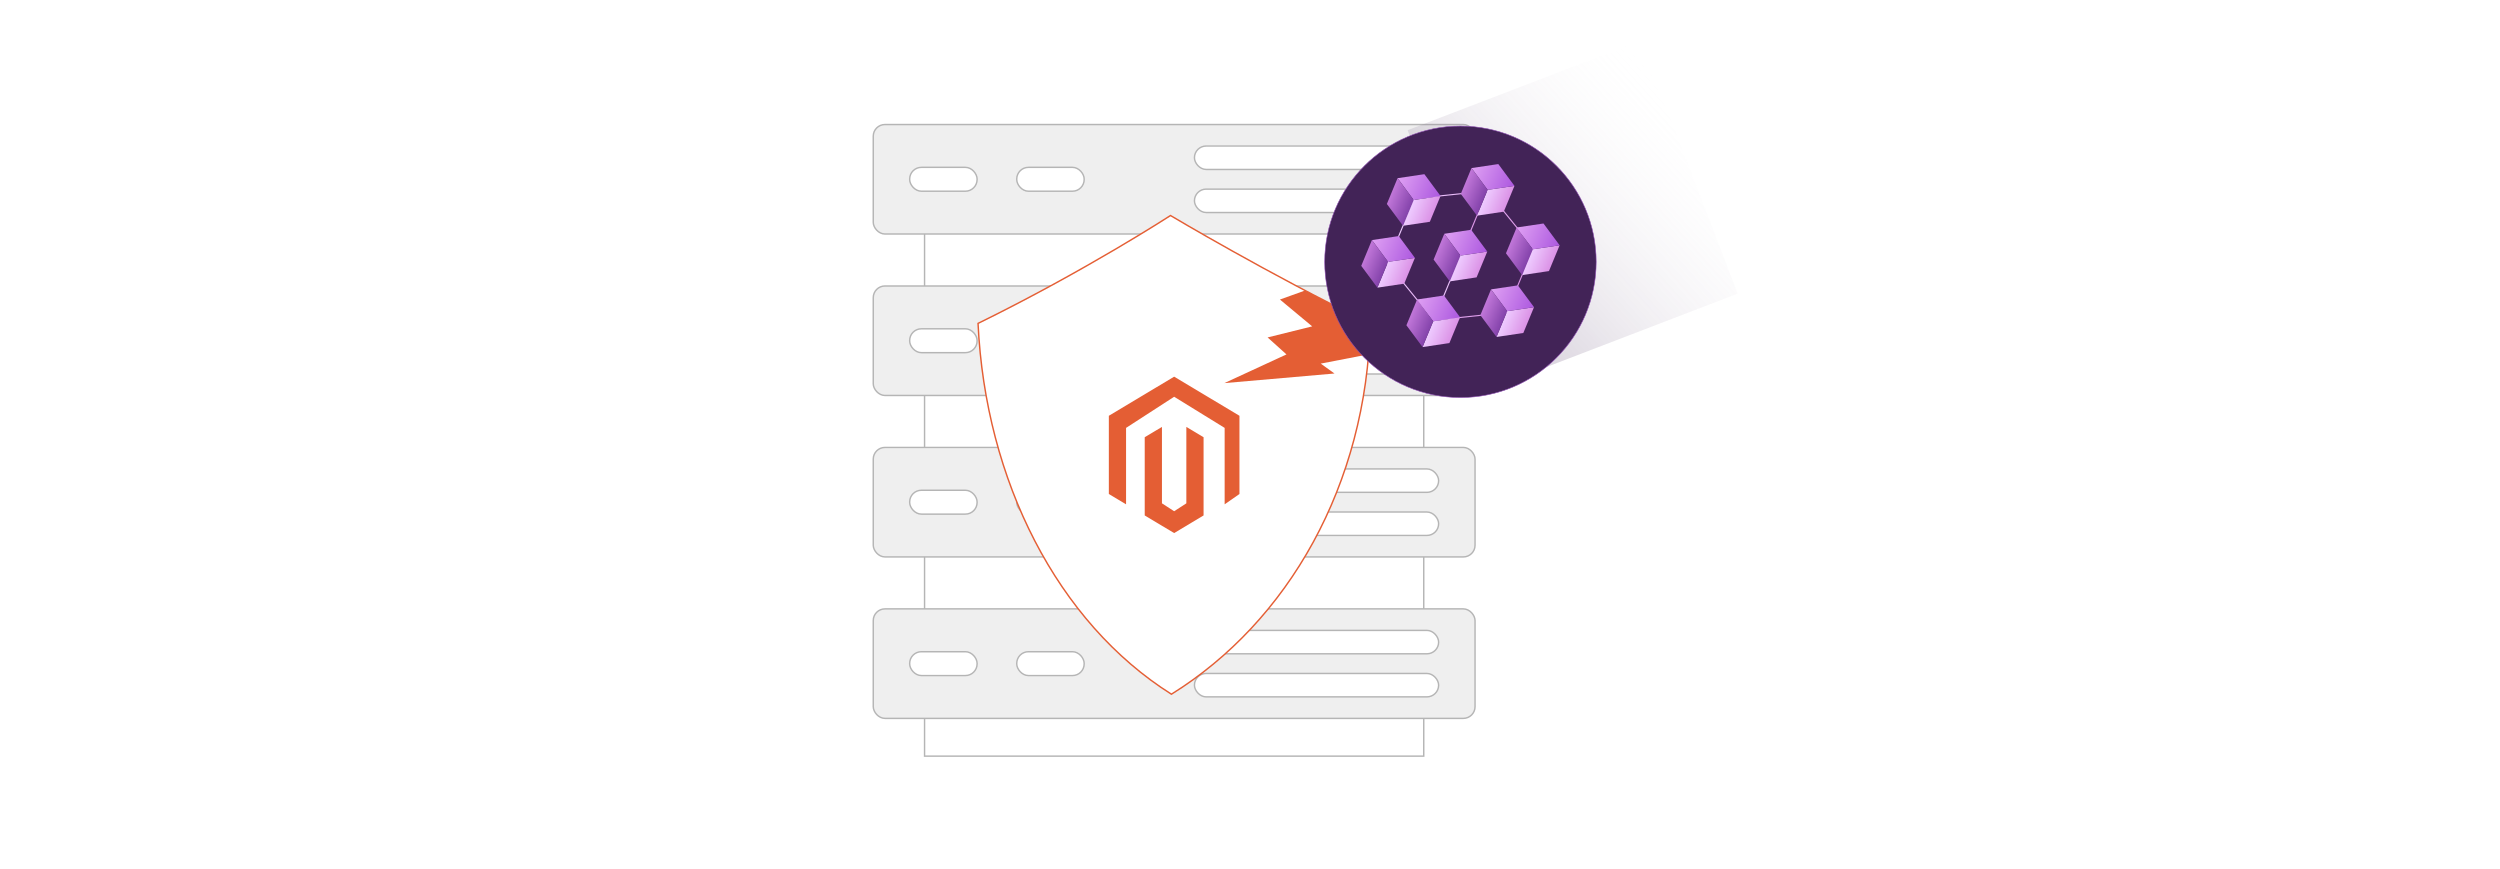 <?xml version="1.0" encoding="UTF-8"?><svg id="_03-Security-Vulnerabilities" xmlns="http://www.w3.org/2000/svg" xmlns:xlink="http://www.w3.org/1999/xlink" viewBox="0 0 860 298.867"><defs><linearGradient id="linear-gradient" x1="495.481" y1="113.69" x2="581.238" y2="36.83" gradientTransform="translate(62.038 -188.995) rotate(20.996)" gradientUnits="userSpaceOnUse"><stop offset="0" stop-color="#422357" stop-opacity=".5"/><stop offset="1" stop-color="#fff" stop-opacity="0"/></linearGradient><filter id="drop-shadow-1" x="324.118" y="61.679" width="165.127" height="189.6" filterUnits="userSpaceOnUse"><feOffset dx="0" dy="5"/><feGaussianBlur result="blur" stdDeviation="4"/><feFlood flood-color="#333" flood-opacity=".09"/><feComposite in2="blur" operator="in"/><feComposite in="SourceGraphic"/></filter><clipPath id="clippath"><path d="M471.37,106.309c-1.242,55.419-28.259,102.561-68.402,127.498-39.195-24.704-63.984-73.485-66.523-127.556,36.881-18.077,66.207-37.109,66.207-37.109,0,0,34.22,20.379,68.717,37.167Z" fill="#fff" stroke="#e45e34" stroke-miterlimit="10" stroke-width=".5"/></clipPath><filter id="drop-shadow-2" x="450.248" y="38.048" width="104.16" height="104.16" filterUnits="userSpaceOnUse"><feOffset dx="0" dy="2.146"/><feGaussianBlur result="blur-2" stdDeviation="1.717"/><feFlood flood-color="#333" flood-opacity=".09"/><feComposite in2="blur-2" operator="in"/><feComposite in="SourceGraphic"/></filter><linearGradient id="linear-gradient-2" x1="480.771" y1="106.382" x2="525.498" y2="106.382" gradientTransform="translate(78.203 -202.815) rotate(22.487)" gradientUnits="userSpaceOnUse"><stop offset="0" stop-color="#eecbff"/><stop offset=".999" stop-color="#db92e6"/></linearGradient><linearGradient id="linear-gradient-3" x1="503.135" y1="122.634" x2="503.135" y2="90.131" xlink:href="#linear-gradient-2"/><linearGradient id="linear-gradient-4" x1="503.134" y1="133.246" x2="511.137" y2="133.246" xlink:href="#linear-gradient-2"/><linearGradient id="linear-gradient-5" x1="495.133" y1="126.042" x2="511.137" y2="126.042" gradientTransform="translate(78.203 -202.815) rotate(22.487)" gradientUnits="userSpaceOnUse"><stop offset=".001" stop-color="#dfa0f3"/><stop offset="1" stop-color="#ac58df"/></linearGradient><linearGradient id="linear-gradient-6" x1="495.133" y1="133.246" x2="503.134" y2="133.246" gradientTransform="translate(78.203 -202.815) rotate(22.487)" gradientUnits="userSpaceOnUse"><stop offset=".001" stop-color="#c177d9"/><stop offset="1" stop-color="#8443ab"/></linearGradient><linearGradient id="linear-gradient-7" x1="503.134" y1="108.784" x2="511.137" y2="108.784" xlink:href="#linear-gradient-2"/><linearGradient id="linear-gradient-8" y1="101.579" y2="101.579" xlink:href="#linear-gradient-5"/><linearGradient id="linear-gradient-9" y1="108.784" y2="108.784" xlink:href="#linear-gradient-6"/><linearGradient id="linear-gradient-10" x1="503.134" y1="84.321" x2="511.137" y2="84.321" xlink:href="#linear-gradient-2"/><linearGradient id="linear-gradient-11" x1="495.133" y1="77.117" y2="77.117" xlink:href="#linear-gradient-5"/><linearGradient id="linear-gradient-12" x1="495.133" y1="84.321" y2="84.321" xlink:href="#linear-gradient-6"/><linearGradient id="linear-gradient-13" x1="480.962" y1="97.264" x2="488.965" y2="97.264" xlink:href="#linear-gradient-2"/><linearGradient id="linear-gradient-14" x1="472.961" y1="90.06" x2="488.965" y2="90.06" xlink:href="#linear-gradient-5"/><linearGradient id="linear-gradient-15" x1="472.961" y1="97.264" x2="480.962" y2="97.264" xlink:href="#linear-gradient-6"/><linearGradient id="linear-gradient-16" x1="480.962" y1="120.303" x2="488.965" y2="120.303" xlink:href="#linear-gradient-2"/><linearGradient id="linear-gradient-17" x1="472.961" y1="113.099" x2="488.965" y2="113.099" xlink:href="#linear-gradient-5"/><linearGradient id="linear-gradient-18" x1="472.961" y1="120.303" x2="480.962" y2="120.303" xlink:href="#linear-gradient-6"/><linearGradient id="linear-gradient-19" x1="525.306" y1="97.264" x2="533.309" y2="97.264" xlink:href="#linear-gradient-2"/><linearGradient id="linear-gradient-20" x1="517.305" y1="90.06" x2="533.309" y2="90.06" xlink:href="#linear-gradient-5"/><linearGradient id="linear-gradient-21" x1="517.305" y1="97.264" x2="525.306" y2="97.264" xlink:href="#linear-gradient-6"/><linearGradient id="linear-gradient-22" x1="525.306" y1="120.303" x2="533.309" y2="120.303" xlink:href="#linear-gradient-2"/><linearGradient id="linear-gradient-23" x1="517.305" y1="113.099" x2="533.309" y2="113.099" xlink:href="#linear-gradient-5"/><linearGradient id="linear-gradient-24" x1="517.305" y1="120.303" x2="525.306" y2="120.303" xlink:href="#linear-gradient-6"/></defs><rect x="318.048" y="76.039" width="171.718" height="184.074" fill="#fff" stroke="#b5b5b5" stroke-miterlimit="10" stroke-width=".499"/><rect x="300.399" y="42.836" width="207.017" height="37.668" rx="4.027" ry="4.027" fill="#efefef" stroke="#b5b5b5" stroke-miterlimit="10" stroke-width=".499"/><rect x="410.887" y="50.234" width="84.004" height="8.054" rx="4.027" ry="4.027" fill="#fff" stroke="#b5b5b5" stroke-miterlimit="10" stroke-width=".499"/><rect x="410.887" y="65.053" width="84.004" height="8.054" rx="4.027" ry="4.027" fill="#fff" stroke="#b5b5b5" stroke-miterlimit="10" stroke-width=".499"/><rect x="312.924" y="57.567" width="23.2" height="8.206" rx="4.027" ry="4.027" fill="#fff" stroke="#b5b5b5" stroke-miterlimit="10" stroke-width=".499"/><rect x="349.757" y="57.567" width="23.2" height="8.206" rx="4.027" ry="4.027" fill="#fff" stroke="#b5b5b5" stroke-miterlimit="10" stroke-width=".499"/><rect x="300.399" y="98.376" width="207.017" height="37.668" rx="4.027" ry="4.027" fill="#efefef" stroke="#b5b5b5" stroke-miterlimit="10" stroke-width=".499"/><rect x="410.887" y="105.774" width="84.004" height="8.054" rx="4.027" ry="4.027" fill="#fff" stroke="#b5b5b5" stroke-miterlimit="10" stroke-width=".499"/><rect x="410.887" y="120.593" width="84.004" height="8.054" rx="4.027" ry="4.027" fill="#fff" stroke="#b5b5b5" stroke-miterlimit="10" stroke-width=".499"/><rect x="312.924" y="113.107" width="23.2" height="8.206" rx="4.027" ry="4.027" fill="#fff" stroke="#b5b5b5" stroke-miterlimit="10" stroke-width=".499"/><rect x="349.757" y="113.107" width="23.2" height="8.206" rx="4.027" ry="4.027" fill="#fff" stroke="#b5b5b5" stroke-miterlimit="10" stroke-width=".499"/><rect x="300.399" y="153.916" width="207.017" height="37.668" rx="4.027" ry="4.027" fill="#efefef" stroke="#b5b5b5" stroke-miterlimit="10" stroke-width=".499"/><rect x="410.887" y="161.314" width="84.004" height="8.054" rx="4.027" ry="4.027" fill="#fff" stroke="#b5b5b5" stroke-miterlimit="10" stroke-width=".499"/><rect x="410.887" y="176.133" width="84.004" height="8.054" rx="4.027" ry="4.027" fill="#fff" stroke="#b5b5b5" stroke-miterlimit="10" stroke-width=".499"/><rect x="312.924" y="168.647" width="23.2" height="8.206" rx="4.027" ry="4.027" fill="#fff" stroke="#b5b5b5" stroke-miterlimit="10" stroke-width=".499"/><rect x="349.757" y="168.647" width="23.2" height="8.206" rx="4.027" ry="4.027" fill="#fff" stroke="#b5b5b5" stroke-miterlimit="10" stroke-width=".499"/><rect x="300.399" y="209.456" width="207.017" height="37.668" rx="4.027" ry="4.027" fill="#efefef" stroke="#b5b5b5" stroke-miterlimit="10" stroke-width=".499"/><rect x="410.887" y="216.853" width="84.004" height="8.054" rx="4.027" ry="4.027" fill="#fff" stroke="#b5b5b5" stroke-miterlimit="10" stroke-width=".499"/><rect x="410.887" y="231.672" width="84.004" height="8.054" rx="4.027" ry="4.027" fill="#fff" stroke="#b5b5b5" stroke-miterlimit="10" stroke-width=".499"/><rect x="312.924" y="224.187" width="23.2" height="8.206" rx="4.027" ry="4.027" fill="#fff" stroke="#b5b5b5" stroke-miterlimit="10" stroke-width=".499"/><rect x="349.757" y="224.187" width="23.2" height="8.206" rx="4.027" ry="4.027" fill="#fff" stroke="#b5b5b5" stroke-miterlimit="10" stroke-width=".499"/><rect x="498.067" y="26.313" width="85.849" height="93.177" transform="translate(9.797 198.675) rotate(-20.996)" fill="url(#linear-gradient)" opacity=".54"/><g filter="url(#drop-shadow-1)"><path d="M471.37,106.309c-1.242,55.419-28.259,102.561-68.402,127.498-39.195-24.704-63.984-73.485-66.523-127.556,36.881-18.077,66.207-37.109,66.207-37.109,0,0,34.22,20.379,68.717,37.167Z" fill="#fff"/><g clip-path="url(#clippath)"><path d="M489.246,98.112l-26.993,8.389,9.621,10.181-17.546,3.4,4.739,3.403-37.899,3.305,21.378-9.874-6.49-5.839,15.334-3.808-11.093-9.229,30.573-10.995,18.377,11.067Z" fill="#e45e34"/></g><path d="M471.37,106.309c-1.242,55.419-28.259,102.561-68.402,127.498-39.195-24.704-63.984-73.485-66.523-127.556,36.881-18.077,66.207-37.109,66.207-37.109,0,0,34.22,20.379,68.717,37.167Z" fill="none" stroke="#e45e34" stroke-miterlimit="10" stroke-width=".5"/><g id="LOGO"><polygon points="426.373 138.027 426.373 164.937 421.278 168.487 421.278 142.194 403.907 131.484 387.366 142.194 387.366 168.487 381.441 164.937 381.441 138.027 403.907 124.572 426.373 138.027" fill="#e45e34"/><polygon points="414.029 145.404 414.029 172.314 409.931 174.768 403.907 178.377 397.878 174.768 393.785 172.314 393.785 145.404 399.71 141.854 399.71 168.146 403.907 170.862 408.104 168.146 408.104 141.854 414.029 145.404" fill="#e45e34"/></g></g><circle cx="502.392" cy="87.917" r="46.694" fill="#422357" filter="url(#drop-shadow-2)" stroke="#8e4cb3" stroke-miterlimit="10" stroke-width=".191"/><polygon points="518.274 107.521 527.483 85.274 511.601 65.671 486.511 68.314 477.302 90.56 493.183 110.164 518.274 107.521" fill="none" stroke="url(#linear-gradient-2)" stroke-miterlimit="10" stroke-width=".383"/><line x1="508.608" y1="72.902" x2="496.176" y2="102.933" fill="none" stroke="url(#linear-gradient-3)" stroke-miterlimit="10" stroke-width=".383"/><polygon points="502.267 109.142 498.593 118.017 489.361 119.395 493.035 110.519 493.036 110.52 502.267 109.142" fill="url(#linear-gradient-4)"/><polygon points="502.267 109.142 493.036 110.52 493.035 110.519 493.036 110.518 487.48 103.021 496.71 101.644 502.267 109.142" fill="url(#linear-gradient-5)"/><polygon points="493.036 110.518 489.361 119.395 483.806 111.896 487.48 103.021 493.036 110.518" fill="url(#linear-gradient-6)"/><polygon points="511.623 86.54 507.949 95.415 498.718 96.793 502.392 87.917 502.393 87.918 511.623 86.54" fill="url(#linear-gradient-7)"/><polygon points="511.623 86.54 502.393 87.918 502.392 87.917 502.392 87.916 496.836 80.418 506.066 79.041 511.623 86.54" fill="url(#linear-gradient-8)"/><polygon points="502.392 87.916 498.718 96.793 493.162 89.294 496.836 80.418 502.392 87.916" fill="url(#linear-gradient-9)"/><polygon points="520.979 63.937 517.305 72.813 508.074 74.191 511.748 65.315 511.749 65.315 520.979 63.937" fill="url(#linear-gradient-10)"/><polygon points="520.979 63.937 511.749 65.315 511.748 65.315 511.749 65.314 506.192 57.816 515.422 56.439 520.979 63.937" fill="url(#linear-gradient-11)"/><polygon points="511.749 65.314 508.074 74.191 502.518 66.692 506.192 57.816 511.749 65.314" fill="url(#linear-gradient-12)"/><polygon points="495.543 67.416 491.869 76.291 482.638 77.669 486.312 68.793 486.313 68.794 495.543 67.416" fill="url(#linear-gradient-13)"/><polygon points="495.543 67.416 486.313 68.794 486.312 68.793 486.312 68.792 480.756 61.295 489.986 59.918 495.543 67.416" fill="url(#linear-gradient-14)"/><polygon points="486.312 68.792 482.638 77.669 477.082 70.17 480.756 61.295 486.312 68.792" fill="url(#linear-gradient-15)"/><polygon points="486.731 88.703 483.057 97.578 473.826 98.956 477.5 90.08 477.501 90.081 486.731 88.703" fill="url(#linear-gradient-16)"/><polygon points="486.731 88.703 477.501 90.081 477.5 90.08 477.5 90.079 471.944 82.582 481.174 81.205 486.731 88.703" fill="url(#linear-gradient-17)"/><polygon points="477.5 90.079 473.826 98.956 468.27 91.457 471.944 82.582 477.5 90.079" fill="url(#linear-gradient-18)"/><polygon points="536.515 84.376 532.841 93.252 523.61 94.63 527.284 85.754 527.285 85.754 536.515 84.376" fill="url(#linear-gradient-19)"/><polygon points="536.515 84.376 527.285 85.754 527.284 85.754 527.284 85.753 521.728 78.255 530.958 76.878 536.515 84.376" fill="url(#linear-gradient-20)"/><polygon points="527.284 85.753 523.61 94.63 518.054 87.131 521.728 78.255 527.284 85.753" fill="url(#linear-gradient-21)"/><polygon points="527.703 105.663 524.029 114.539 514.798 115.917 518.472 107.041 518.473 107.041 527.703 105.663" fill="url(#linear-gradient-22)"/><polygon points="527.703 105.663 518.473 107.041 518.472 107.041 518.472 107.04 512.916 99.542 522.146 98.165 527.703 105.663" fill="url(#linear-gradient-23)"/><polygon points="518.472 107.04 514.798 115.917 509.242 108.418 512.916 99.542 518.472 107.04" fill="url(#linear-gradient-24)"/></svg>